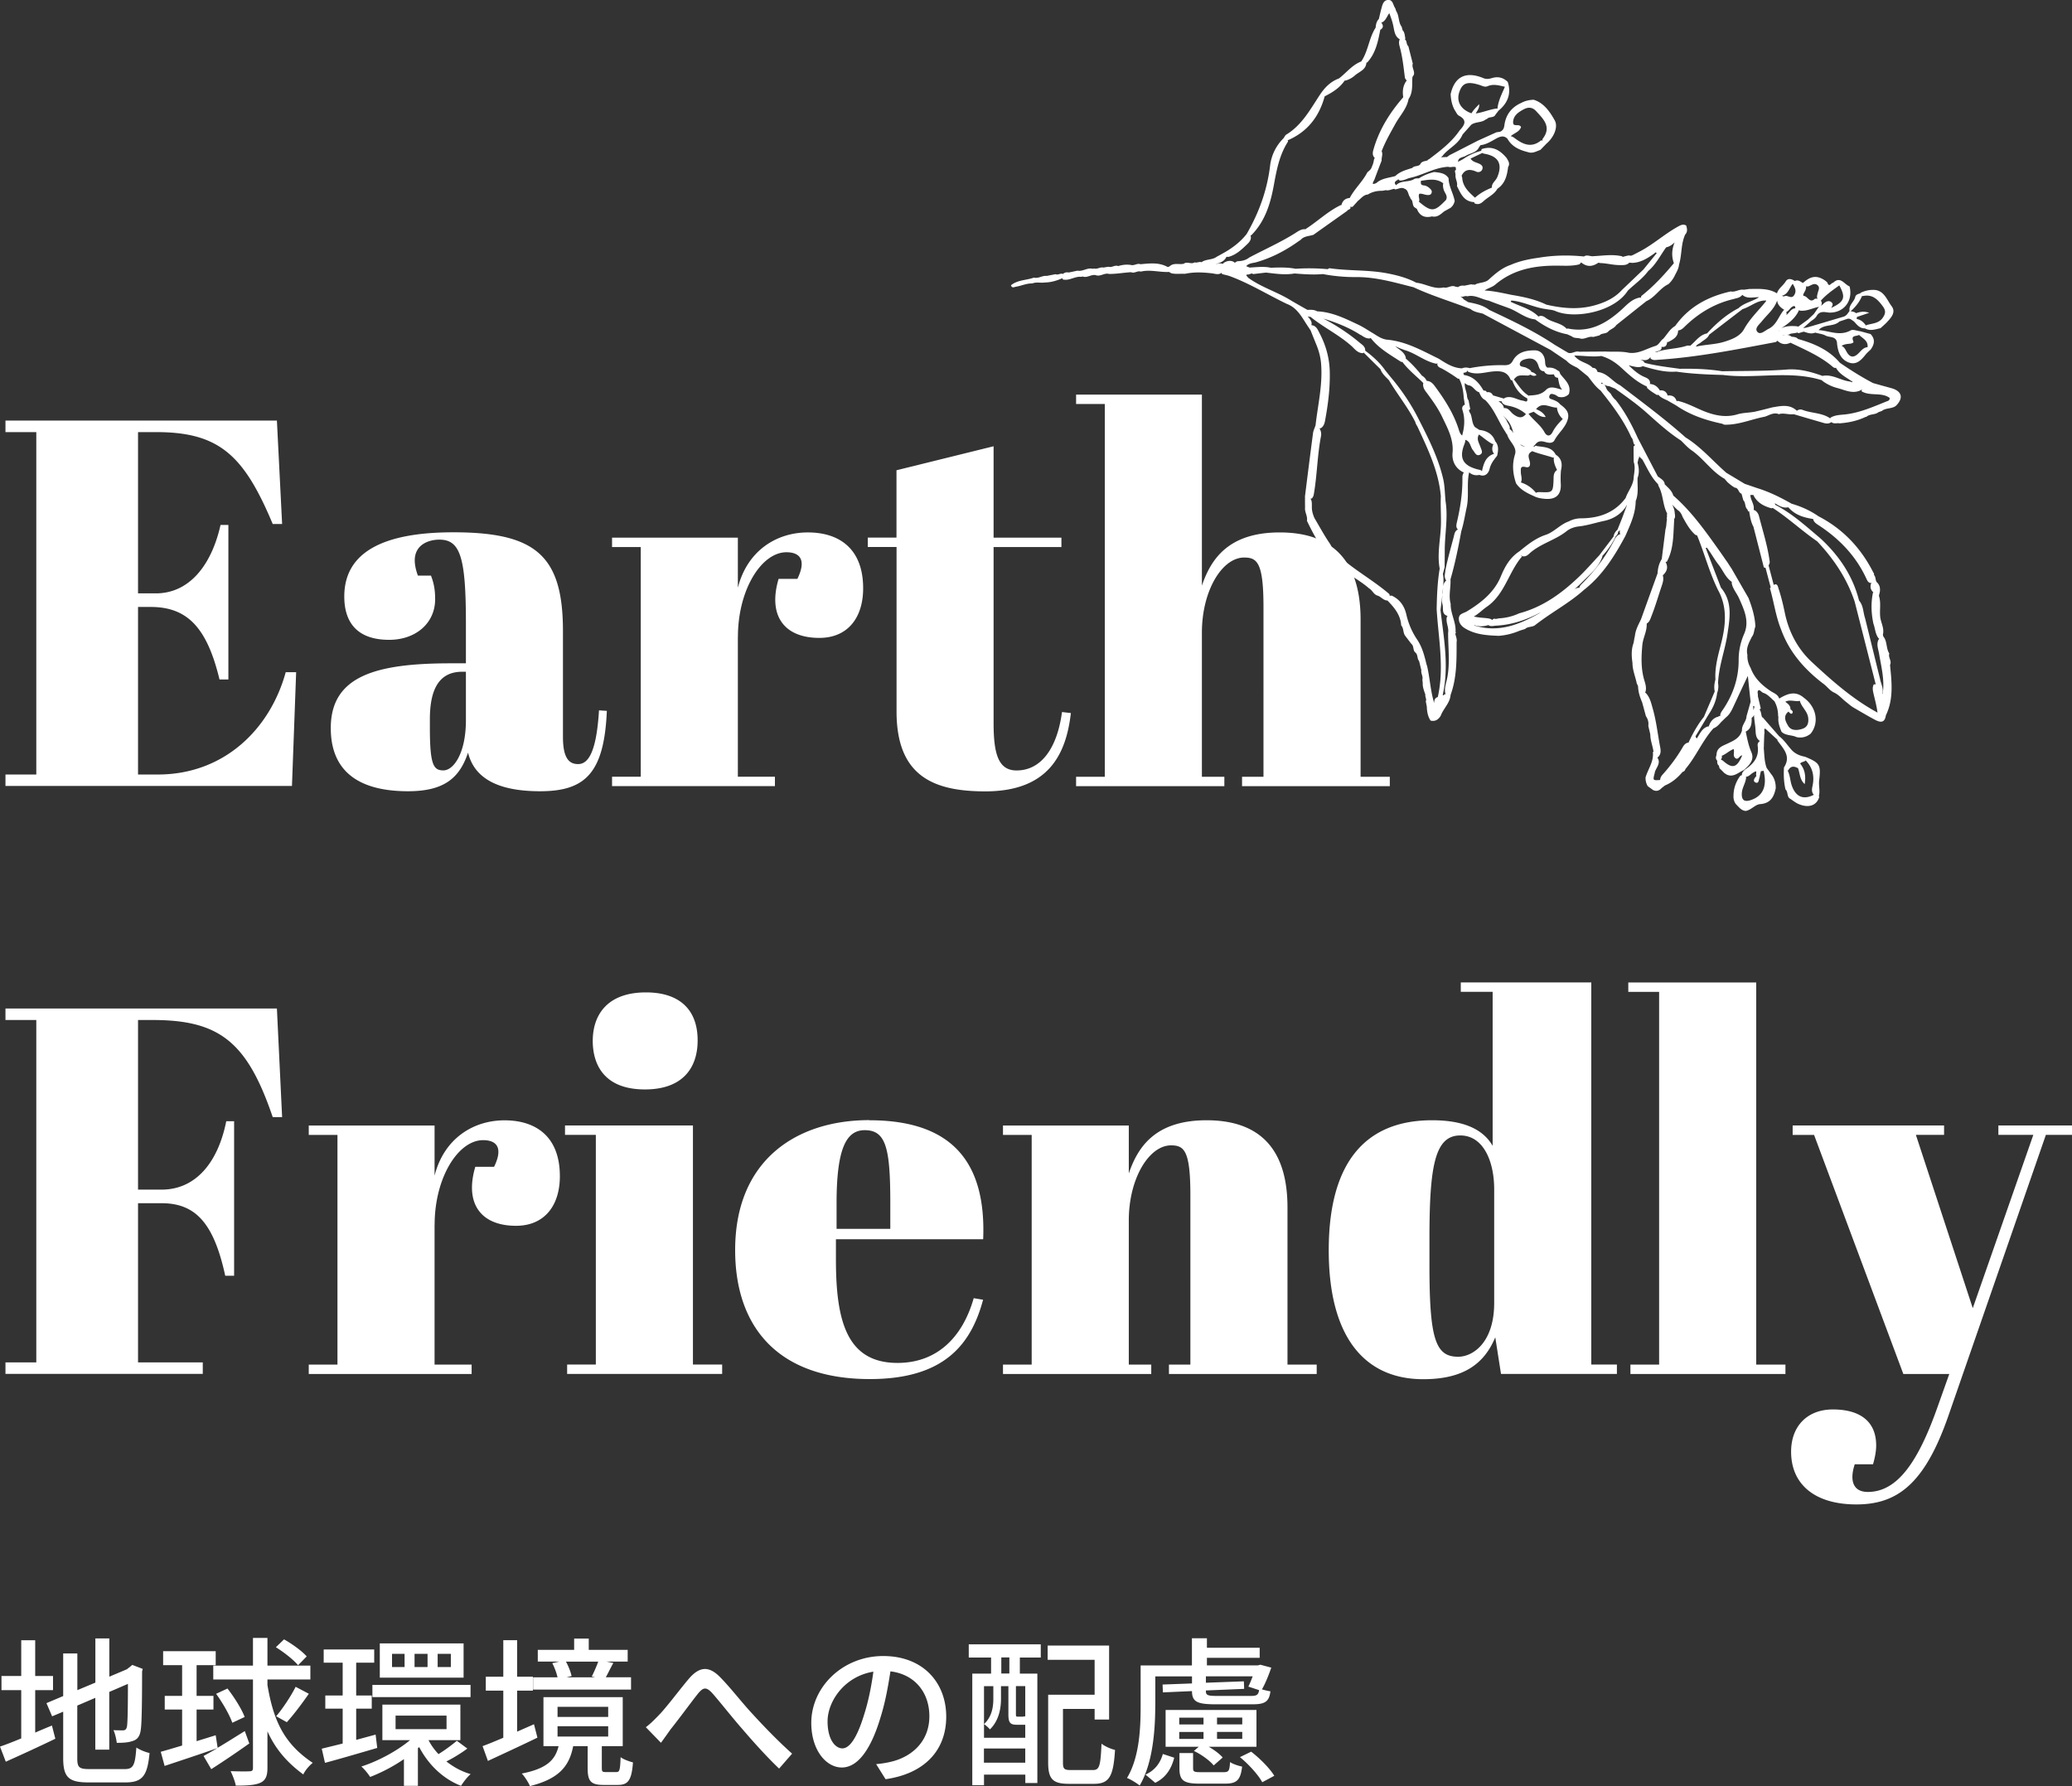 <svg id="_レイヤー_2" data-name="レイヤー 2" xmlns="http://www.w3.org/2000/svg" viewBox="0 0 321.98 277.55"><rect x="0" y="0" width="321.98" height="277.55" fill="#333333" stroke="none"/><defs><style>.cls-1{fill:#fff}</style></defs><g id="_レイヤー_1-2" data-name="レイヤー 1"><path class="cls-1" d="m43.03 65.37.81 16.06h-1.46c-4.46-10.63-8.27-14.28-18.09-14.28h-2.84v25.06h2.76c5.27 0 8.68-4.46 10.06-10.63h1.22v24.01h-1.38c-1.95-8.11-5.03-11.27-10.71-11.27h-1.95v26.04h3.08c10.3 0 17.44-7.06 19.87-15.9h1.62l-.65 17.68H.85v-1.78h4.79V67.15H.85v-1.79h42.18ZM72.4 103.09v-6.25c0-10.3-.89-12.98-4.14-12.98-1.46 0-3.81.65-3.81 3.24 0 .65.16 1.46.49 2.35h2.03c.41 1.05.65 2.11.65 3.65 0 3.81-3.08 6.33-7.14 6.33-5.03 0-6.98-2.76-6.98-6.73 0-6.81 5.92-9.98 16.95-9.98 12.74 0 17.03 3.57 17.03 15.33v16.47c0 3.33.97 4.22 2.35 4.22 1.46 0 2.84-1.54 3.25-8.35l1.22.08c-.41 9.73-3.41 12.49-10.38 12.49-6.57 0-10.22-2.03-11.19-6-1.3 3.89-3.65 6-9.33 6s-12-1.7-12-9.82 7.06-10.06 18.66-10.06h2.35Zm0 8.84v-7.54h-.57c-3.41 0-5.03 2.43-5.03 7.38v1.3c0 5.84.57 6.65 2.11 6.65s3.49-2.6 3.49-7.79ZM114.66 98.96v21.74h5.76v1.46H95.11v-1.46h4.46V85.01h-4.46v-1.46h19.55v7.79c1.46-5.76 6-8.6 10.87-8.6s8.6 2.51 8.6 8.68c0 4.62-2.43 7.71-6.81 7.71-5.43 0-8.03-3.41-6.33-9.17h2.92c1.62-3.33 0-4.14-1.7-4.14-3.89 0-7.54 5.84-7.54 13.14ZM139.31 85h-4.46v-1.46h4.46V73.08l15.09-3.73v14.2h10.54v1.46H154.4v27.34c0 4.79.73 7.38 3.57 7.38 3.89 0 6.33-3.57 7.06-9.08l1.38.16c-.73 6.33-3.41 12.17-13.3 12.17-8.03 0-13.79-2.35-13.79-12.41V85.02ZM186.77 61.32v29.69c1.38-4.06 4.06-8.27 12.09-8.27 7.54 0 12.57 3.73 12.57 13.55v24.42h4.54v1.46h-22.96v-1.46h3.33V94.35c0-6.9-.97-7.71-3-7.71-3.41 0-6.57 5.11-6.57 11.68v22.39h3.49v1.46h-23.04v-1.46h4.46V62.78h-4.46v-1.46h19.55ZM43.03 156.73l.81 16.87h-1.46c-3.97-11.68-8.27-15.09-18.66-15.09h-2.27v26.36h3.65c5.27 0 8.76-4.14 10.06-10.63h1.22v24.01H35c-1.78-8.19-4.62-11.27-9.9-11.27h-3.65v24.74h10.06v1.78H.85v-1.78h4.79v-53.21H.85v-1.79h42.18ZM67.53 190.32v21.74h5.76v1.46H47.98v-1.46h4.46v-35.69h-4.46v-1.46h19.55v7.79c1.46-5.76 6-8.6 10.87-8.6s8.6 2.51 8.6 8.68c0 4.62-2.43 7.71-6.81 7.71-5.43 0-8.03-3.41-6.33-9.17h2.92c1.62-3.33 0-4.14-1.7-4.14-3.89 0-7.54 5.84-7.54 13.14ZM107.68 174.9v37.15h4.54v1.46H88.13v-1.46h4.46v-35.69H87.8v-1.46h19.87Zm-7.3-20.68c5.03 0 8.03 2.51 8.03 7.46 0 4.3-2.35 7.62-8.19 7.62-6.57 0-8.11-4.14-8.11-7.54 0-3.97 2.19-7.54 8.27-7.54ZM135.1 174.09c12.74 0 18.17 6.41 17.68 18.49H129.9v3.16c0 9.57 1.7 16.06 9.57 16.06 6 0 10.06-3.81 11.84-10.06l1.46.24c-1.87 6.98-6.08 12.33-17.6 12.33-14.44 0-20.93-8.27-20.93-20.04 0-14.03 9.57-20.2 20.85-20.2Zm3.25 16.87v-3.97c0-8.52-.65-11.36-3.97-11.36-2.84 0-4.38 2.76-4.38 11.36v3.97h8.36ZM175.41 174.9v7.46c1.38-4.06 4.06-8.27 12.09-8.27 7.54 0 12.57 3.73 12.57 13.55v24.42h4.54v1.46h-22.96v-1.46h3.33V185.7c0-6.9-.97-7.71-3-7.71-3.41 0-6.57 5.11-6.57 11.68v22.39h3.49v1.46h-23.04v-1.46h4.46v-35.69h-4.46v-1.46h19.55ZM232.35 207.84c-1.7 4.06-4.87 6.49-11.19 6.49-9 0-14.68-6.41-14.68-20.04s5.68-20.2 16.06-20.2c5.03 0 7.95 1.46 9.41 3.97v-23.93H227v-1.46h20.28v59.38h3.98v1.46h-18.01l-.89-5.68Zm-.16-5.35v-17.68c0-4.38-1.7-8.36-5.27-8.36-3.97 0-4.79 4.79-4.79 16.06v4.22c0 11.44.97 14.11 4.46 14.11 2.35 0 5.6-2.27 5.6-8.35ZM272.91 152.68v59.38h4.54v1.46h-24.09v-1.46h4.46v-57.92h-4.79v-1.46h19.87ZM278.58 174.9h23.52v1.46h-4.38l8.84 26.93 9.41-26.93h-5.43v-1.46h11.44v1.46h-4.06l-15.17 43.72c-3.65 10.46-7.87 13.71-14.28 13.71s-10.14-3.08-10.14-8.19c0-4.06 2.6-6.57 6.49-6.57 4.14 0 6.73 1.79 6.73 5.6 0 .81-.16 1.78-.49 2.92h-2.84c-.81 2.43-.33 4.3 2.03 4.3 4.54 0 7.79-4.54 10.87-13.3l1.79-5.03h-7.14l-13.87-37.15h-3.33v-1.46ZM5.47 269.25c.85-.38 1.75-.75 2.6-1.1l.53 2.05c-2.62 1.27-5.47 2.57-7.7 3.57l-.9-2.35c.9-.3 2.05-.75 3.3-1.27v-7.5H.23v-2.2H3.3v-5.55h2.17v5.55h2.77v2.2H5.47v6.6Zm13.9 5.67c1.37 0 1.62-.62 1.82-3.35.52.35 1.42.72 2.05.85-.33 3.45-1.03 4.57-3.75 4.57h-5.72c-3.07 0-3.95-.77-3.95-3.77V266l-1.72.72-.88-2.05 2.6-1.1v-6.62h2.2v5.7l2.8-1.17v-6.87h2.17v5.95l2.72-1.15.45-.35.4-.33 1.62.62-.1.4c0 4.65-.05 8.05-.2 9.02-.12 1.05-.55 1.6-1.33 1.8-.67.25-1.67.27-2.4.27-.08-.6-.27-1.47-.52-1.97.52.03 1.2.03 1.45.03.33 0 .55-.1.65-.6.1-.5.15-2.82.15-6.62l-2.9 1.25v8.97h-2.17v-8.05l-2.8 1.2v8.2c0 1.4.28 1.67 1.88 1.67h5.47ZM38.75 270.93c-1.97 1.4-4.15 2.87-5.92 4l-1.2-2.05c.6-.32 1.35-.75 2.15-1.22-2.85 1-5.9 2-8.2 2.77l-.6-2.2c.92-.25 2.07-.6 3.32-.97v-5.6h-2.7v-2.12h2.7v-4.77h-2.95v-2.17h8.17v2.17h-2.97v4.77h2.62v2.12h-2.62v4.92l2.97-.92.3 1.95c1.3-.77 2.77-1.7 4.22-2.6l.7 1.92Zm2.8-9.15c.97 5.9 2.77 9.3 7.05 12.17-.53.42-1.17 1.15-1.47 1.8-2.65-1.95-4.37-4.05-5.57-6.7v5.7c0 1.25-.3 1.9-1.05 2.27-.8.38-1.97.47-3.87.47-.1-.62-.5-1.62-.8-2.25 1.35.05 2.57.05 2.92.02.4 0 .55-.12.55-.52v-13.75h-6.17v-2.15h6.17v-4.3h2.25v4.3h6.67v2.15h-6.67v.78Zm-6.2.62c1.05 1.35 2.2 3.17 2.67 4.42l-1.92.9c-.42-1.22-1.5-3.1-2.52-4.5l1.77-.82Zm10.97-3.62c-.7-.85-2.2-2.02-3.45-2.8l1.27-1.22c1.25.7 2.8 1.82 3.52 2.65l-1.35 1.38Zm-3.4 7.92c1-1.17 2.3-3.12 3.02-4.57l2.05 1.08c-1.08 1.57-2.4 3.3-3.42 4.42l-1.65-.92ZM58.62 271.63c-2.8.82-5.8 1.7-8.12 2.32l-.5-2.2c.92-.23 2.05-.5 3.25-.8v-5.42h-2.7v-2.05h2.7v-5.1H50.3v-2.05h7.85v2.05h-2.8v5.1h2.42v2.05h-2.42v4.85c1-.27 2.02-.55 3.02-.82l.25 2.07Zm14 .1c-1 .75-2.25 1.5-3.25 2 1.1.87 2.37 1.57 3.77 1.97-.52.42-1.15 1.27-1.5 1.82-2.82-1.1-5.07-3.3-6.5-6.02l-.2.17v5.85h-2.17v-4.15a25.812 25.812 0 0 1-5.25 2.77c-.3-.47-.92-1.25-1.37-1.62 2.6-.83 5.52-2.4 7.57-4.1h-4.3v-5.52h12.12v5.52h-4.95c.4.78.92 1.5 1.55 2.17.95-.58 2.15-1.47 2.85-2.07l1.62 1.2Zm-14.75-9.9h15.25v1.9H57.87v-1.9Zm14.17-1.12H59.02v-5.32h13.02v5.32Zm-9.17-3.7h-1.95v2.05h1.95v-2.05Zm-1.4 11.7h7.92v-2.1h-7.92v2.1Zm4.97-11.7h-2.02v2.05h2.02v-2.05Zm3.62 0h-2.05v2.05h2.05v-2.05ZM83.52 270.03c-2.62 1.27-5.5 2.6-7.7 3.62l-.83-2.3c.9-.32 2.03-.8 3.22-1.3v-7.32h-2.72v-2.17h2.72v-5.67h2.15v5.67h2.45v2.17h-2.45v6.37l2.62-1.15.53 2.07Zm12.27 5.35c.48 0 .58-.28.65-2.32.42.35 1.35.67 1.92.82-.2 2.8-.78 3.5-2.35 3.5h-2.22c-2.02 0-2.47-.62-2.47-2.62v-3.4h-2.25c-.6 3.05-2.12 5.05-6.72 6.2-.22-.55-.85-1.53-1.27-1.95 3.95-.77 5.2-2.15 5.72-4.25h-2.35v-7.62h12.32v7.62h-3.25v3.37c0 .58.08.65.62.65h1.65Zm2.27-12.82H82.84v-1.9h3.8c-.15-.67-.47-1.55-.82-2.2l1.1-.25h-3.35v-1.82h5.65v-1.75h2.27v1.75h6.05v1.82h-3.3l1.07.22c-.45.8-.82 1.6-1.17 2.22h3.92v1.9Zm-11.42 4.25h7.87v-1.57h-7.87v1.57Zm0 3.05h7.87v-1.6h-7.87v1.6Zm1.3-11.65c.4.72.75 1.62.88 2.25l-.78.2h4.47l-.55-.12c.32-.65.75-1.6 1-2.32h-5.02ZM102.27 266.65c1.28-1.28 3.27-4 4.8-5.8 1.58-1.82 3.02-2.02 4.75-.3 1.58 1.57 3.52 4.1 5.07 5.75 1.55 1.7 3.9 4.17 6.2 6.22l-2.02 2.32c-1.85-1.75-4.07-4.22-5.72-6.15-1.6-1.82-3.47-4.22-4.65-5.55-.98-1.08-1.45-.9-2.25.07-1.1 1.38-3.02 4.02-4.22 5.5-.53.75-1.1 1.55-1.52 2.12l-2.35-2.42c.67-.5 1.22-1.05 1.92-1.77ZM137.62 276.5l-1.47-2.35c.85-.08 1.6-.2 2.22-.35 3.2-.72 6.05-3.07 6.05-7.1 0-3.62-2.2-6.5-6.05-6.97-.35 2.25-.77 4.67-1.5 7.02-1.5 5.1-3.57 7.92-6.05 7.92s-4.75-2.75-4.75-6.92c0-5.6 4.9-10.4 11.17-10.4s9.8 4.2 9.8 9.42-3.35 8.85-9.42 9.72Zm-6.72-4.8c1.12 0 2.3-1.62 3.45-5.47.62-1.97 1.07-4.25 1.37-6.45-4.5.73-7.12 4.62-7.12 7.72 0 2.87 1.22 4.2 2.3 4.2ZM150.53 255.53h11.2v2.05h-3.25v2.5h2.72v17h-1.87v-1.3h-6.42v1.65h-1.82v-17.35h2.92v-2.5h-3.47v-2.05Zm2.37 14.52h6.42v-2.02h-1.3c-1.02 0-1.32-.3-1.32-1.6v-4.4h-1.15V264c0 1.47-.32 3.4-1.72 4.75-.2-.25-.65-.65-.92-.82 1.25-1.17 1.45-2.7 1.45-3.95v-1.95h-1.45v8.02Zm6.42 3.87v-2.2h-6.42v2.2h6.42Zm-2.47-16.35h-1.25v2.5h1.25v-2.5Zm2.47 4.45h-1.45v4.37c0 .32.03.38.28.38h.7c.25 0 .32-.03.35-.08.05.02.08.05.12.1v-4.77Zm10.5 13.05c1.03 0 1.2-.62 1.35-4.1.53.42 1.47.83 2.1.97-.25 4.1-.88 5.27-3.27 5.27h-3.87c-2.47 0-3.25-.67-3.25-3.3v-10.55h7.22v-5.42h-7.3v-2.22h9.55v11.5h-2.25v-1.65h-4.92v8.35c0 .98.2 1.15 1.25 1.15h3.4ZM179.52 265.1c0 3.62-.35 8.9-2.42 12.37-.42-.35-1.42-.97-1.97-1.17 1.97-3.25 2.12-7.9 2.12-11.22v-6.27h7.97v-4.22h2.33v1.47h8.2v1.57h-8.2v1.17h7.92l.38-.1 1.7.45c-.4 1.17-.92 2.47-1.45 3.38.42.12.92.25 1.32.3-.2 1.6-.83 2.02-2.77 2.02h-5.7c-2.85 0-3.72-.35-3.72-2.05l-4.52.2-.05-1.22 4.57-.17v-1.1h-5.7v4.6ZM178 275.77c1.45-.62 2.32-1.82 2.7-3.2l1.77.58c-.42 1.62-1.22 3.05-2.95 3.9l-1.52-1.28Zm17.25-4.32h-7.42c.88.5 1.7 1.12 2.17 1.67l-1.4 1.23c-.6-.75-1.9-1.7-3.07-2.25l.75-.65h-5.15v-5.72h14.12v5.72Zm-12-3.47h3.77v-1.05h-3.77v1.05Zm0 2.25h3.77v-1.08h-3.77v1.08Zm6.87 5.17c.8 0 .95-.17 1.02-1.57.45.3 1.27.58 1.88.7-.25 2.12-.85 2.65-2.65 2.65h-3.97c-2.52 0-3.12-.53-3.12-2.4v-2.35h2.12v2.32c0 .58.15.65 1.23.65h3.5Zm4.27-11.85c.88 0 1.15-.15 1.27-.9l-1.67-.55c.22-.45.45-1 .67-1.6h-7.27v1l5.9-.22.05 1.17-5.95.25v.1c0 .62.27.75 1.7.75h5.3Zm-1.35 3.37h-3.92v1.05h3.92v-1.05Zm0 2.22h-3.92v1.08h3.92v-1.08Zm1.38 3.07c1.37 1.05 2.9 2.6 3.6 3.75l-1.87 1c-.62-1.15-2.12-2.8-3.47-3.9l1.75-.85ZM272.78 97.34v.01-.02Z"/><path class="cls-1" d="M282.63 123.78c.24-.83-.04-1.67.06-2.49.28-2.43.13-2.73-2.19-3.69-.8-.15-1.53-.45-2.08-1.05-.65-.71-1.16-1.55-1.95-2.14-.83-.96-1.67-1.91-2.5-2.87-.05-.07-.1-.09-.16-.07 0-.02 0-.04-.01-.07-.14-.39-.11-.84-.4-1.17h.03c.08 0 .14-.06.18-.16l-.45-1.9c.07-.31-.18-.73.12-.9.18-.1.44.27.69.39.75.22 1.2.84 1.76 1.3.4.72.58 1.49.58 2.31l.04.11v.12c-.07.79.2 1.51.49 2.22.65.63 1.59.46 2.34.83.82.17 1.55-.02 2.19-.54 1.36-1.7.9-4.16-1.05-5.57-1.32-1.15-2.58-.64-3.84.12-.21-.67-.86-.85-1.36-1.19-1.36-.91-2.5-1.99-3.08-3.57-.36-.63-.54-1.3-.5-2.03-.26-1.06.26-1.92.69-2.81.38-.46.33-1.08.55-1.6-.07-1.55-.52-3-1.07-4.43-.74-1.28-1.48-2.57-2.22-3.85-.14-.24-.28-.49-.42-.73-.3-.43-.56-.89-.88-1.31-.32-.47-.64-.93-.97-1.4-2.18-3.06-4.34-6.14-7.2-8.63-.21-.76-.81-1.22-1.33-1.75-.03-.5-.41-.74-.76-1l-.32-.23c-1.04-1.99-2.07-3.98-3.11-5.97-.94-2.09-2.01-4.1-3.43-5.9-.34-.27-.57-.62-.78-.99-.15-.16-.31-.31-.46-.47-.34-.36-.3-1.17-1.03-1.05.03-.07.07-.14.08-.21.33.28.66.56 1.15.56.32.13.63.26.95.39 1.71 1.22 3.42 2.42 4.99 3.83 1.67 1.49 3.33 3.01 5.23 4.23.54.51 1.03 1.09 1.64 1.51 1.88 1.3 3.14 3.32 5.15 4.45.14.16.28.32.42.49.37.33.74.64 1.17.88.61.03.54.79 1.04.94.1.34.19.69.29 1.03.39.38.2 1.01.6 1.39.05.06.08.13.09.21.01.05.04.08.08.11s.08 0 .12-.04c.15.82.25 1.66.67 2.42l1.62 6.32c.09.06.17.08.26.07.26.99.52 1.98.79 2.97.01 0 .02.02.03.03-.04.05-.08.11-.13.2.62 2.13.9 4.35 1.74 6.42 1.27 3.49 3.61 6.15 6.51 8.37.58.4.98 1.02 1.62 1.36.82.35 1.36 1.06 2.05 1.57.38.31.74.63 1.17.87 1.06.61 2.11 1.24 3.2 1.82.78.42 1.55.59 1.72-.67 1.23-2.53.91-5.18.65-7.83.32-.62-.33-1.17-.11-1.78-.54-.81-.29-1.89-.94-2.66-.02-.09-.04-.18-.06-.28.23-.91-.23-1.71-.39-2.55-.18-1.16.15-2.34-.23-3.49l.15-.63c.06-.51-.01-.98-.37-1.37-.4-.3-.2-.91-.55-1.23v-.02c.04-.13 0-.25-.09-.35-1.93-3.81-4.72-6.78-8.53-8.75-1.28-.89-2.68-1.52-4.17-1.95-1.71-.97-3.47-1.85-5.36-2.43-.64-.22-1.29-.44-1.93-.66-.95-.57-1.91-1.15-2.86-1.72-2.11-1.84-3.93-4.01-6.34-5.5-3.24-2.89-6.72-5.46-10.17-8.1-1.22-.6-2-1.93-3.49-2.06-.13-.37-.32-.66-.77-.64-.73-.84-2.04-.82-2.86-1.91 1.52 0 2.86.25 4.19.06 1.24.35 2.25 1.02 3.21 1.91 1.16 1.07 2.36 2.16 3.85 2.82l.05.12.03.13c.46.44.99.76 1.53 1.09.07-.02.14-.04.21-.04.36.43.87.64 1.37.86l1.41.81c2.18 1.5 4.63 2.3 7.18 2.84.11.08.21.13.37.14 2.16.04 4.12-.85 6.19-1.24.4-.12.77-.33 1.17-.44h.02c.13-.04.27-.06.41-.07.2.01.39 0 .57.12.78-.25 1.57.11 2.35 0 1.39.41 2.78.82 4.17 1.22.56.16 1.13.41 1.68 0 .38.36.89.09 1.33.21.09-.03.17-.04.26-.04 1.25-.11 2.45-.39 3.59-.91.08-.04.16-.07.25-.07.53-.49 1.34-.28 1.89-.73l.51-.18c.64-.52 1.56-.3 2.2-.81 1.21-1.21.93-2.28-.72-2.74-.95-.26-1.89-.52-2.84-.79-1.79-.94-3.49-2.01-5.16-3.16-1.72-2.02-4.03-3-6.5-3.69-.26-.3-.63-.32-.99-.35-.23-.18-.48-.29-.77-.3.22 0 .43-.04.6-.17.37-.06.75-.09 1.11-.19.03.04.07.08.1.12l.83-.25c.58.18 1.16.42 1.78.15.54.15 1.14.2 1.62.46.61.33 1.62.05 1.78 1.1 0 .09 0 .19.02.28.15 1.22.56 2.34 1.8 2.8 1.19.44 1.94-.37 2.62-1.22.23-.29.53-.53.79-.79.59-.81.74-1.62-.02-2.41-.53-.14-1.06-.29-1.59-.43-.51-.06-1.15-.34-1.51-.13-1.7.94-3.32.05-4.97-.05.85-.99 2.33-.47 3.24-1.34.43-.14.86-.29 1.29-.43.42-.06.66.25.97.43.47.51.89 1.1 1.7 1.07.81.46 1.61.15 2.42-.03.31-.28.63-.55.92-.85.69-.73 1.53-1.61.81-2.56-.77-1.01-1.2-2.6-2.94-2.54-.68 0-1.32.18-1.93.47l.04.07c-.32.07-.64.15-.81.47-.12.82-1.08 1.31-.9 2.26.03 0 .06.02.1.02h-.05l-.05-.02c-.26.34-.46.75-.92.89l-4.96 1.47c-.18.05-.36.1-.55.16-.09.02-.19.04-.28.07 0 .04-.03.07-.06.1.02-.03.04-.07.06-.1-.17.03-.34.06-.5.08.4-.36.8-.72 1.21-1.08.35-.24.72-.46.92-.87.49-.75 1.21-.54 1.9-.46 2.28.07 3.75-1.81 3.18-4.07-.83-.31-1.42-1.67-2.56-.56-.29-.03-.62.81-.89-.04-.28-.29-.61-.5-.97-.66-1.14-.52-2.01 0-2.83.73-.39-.22-.75-.55-1.25-.31-.5-.31-1.06-.52-1.44.09-.4.65-1.12 1.06-1.34 1.83-1.34-.82-2.84-.69-4.31-.68l-.85.12c-.7-.13-1.32.42-2.02.26-3.51.78-6.51 2.37-8.64 5.37-.83.47-1.25 1.32-1.86 1.99-.46.3-.63.92-1.2 1.11-1.37.4-2.62 1.28-4.16 1.06-1.19-.26-2.41-.12-3.61-.19l-4.1.03c-.59-.17-1.12.38-1.71.16-.7-.41-1.4-.83-2.09-1.24-3.21-2.15-6.69-3.78-10.17-5.42-.96-.74-2.11-.97-3.25-1.2-.24-.14-.47-.29-.71-.43-.13-.16-.25-.34-.47-.4.02-.02.03-.05.05-.07 0 .01.01.02.02.03.32.1.62-.18.95-.04 1.21-.29 2.21.47 3.33.67 1.04.42 2.1.78 3.15 1.17 1.39.52 2.54 1.59 4.07 1.75 1.51 1.1 3.13 1.97 4.99 2.31.23.11.46.21.7.32.37.32.84.22 1.27.32h-.02c.72.24 1.35-.4 2.07-.22.33-.08.66-.16.99-.25.37-.4 1.02-.19 1.38-.62.36-.37.93-.49 1.22-.97 1.56-1.24 3.12-2.49 4.69-3.73 1.36-.6 2.08-2.01 3.42-2.64.38-.34.67-.74.91-1.17.28-.61.68-1.17.74-1.87.44-1.44.29-3 .85-4.42.03-.07.06-.14.08-.22.43-.43.34-.93.18-1.44-.53-.29-.95 0-1.39.24-2.11 1.19-3.91 2.86-6.09 3.94-.26.14-.53.27-.79.41-.1.04-.19.08-.29.11-.13-.02-.27-.03-.39-.04-.31.06-.62.14-.93.23-.02-.06-.05-.1-.13-.11-1.46-.33-2.92-.08-4.38-.01-.49.09-1.01-.3-1.49.05-2.35-.24-4.68-.2-7.01.19-1.52.21-3.01.51-4.42 1.13-1.37.47-2.42 1.41-3.47 2.36-.57.41-1.29.36-1.9.62-.05.03-.09.07-.13.1-.18-.08-.4.01-.58-.08-.36.07-.72.15-1.08.22-.36-.05-.69 0-.98.22-.16-.03-.33-.05-.48-.09h.03c-.62-.27-1.18.33-1.79.14-1.52.34-2.81-.59-4.24-.73-1.42-.75-2.95-1.16-4.52-1.46-2.97-.57-6.02-.36-9-.8l-.27.15c-1.66-.15-3.31-.17-4.97-.06-1.28-.25-2.57-.21-3.86-.16-1.09-.24-2.19-.08-3.29-.03-.18-.07-.35-.14-.53-.21.4-.48 1.01-.47 1.54-.61 2.44-.69 4.63-1.85 6.67-3.32.11-.05.21-.13.31-.22.52-.55 1.28-.51 1.93-.73 1.74-1.24 3.48-2.47 5.23-3.71.1-.25.7-.23.48-.65h.08c.19.07.33.01.44-.15.23-.26.47-.52.7-.78.48-.37.84-.92 1.52-.97.69-.43 1.45-.59 2.26-.58.18-.03.35-.06.53-.1.47.12.88-.14 1.32-.21h.02c.02.06.07.09.16.09.47-.06.91-.38 1.4-.11.63.22.54.91.87 1.33.03.09.07.18.1.26.44.34.18 1 .63 1.33.11.07.22.15.33.22.43 1.09 1.23 1.45 2.35 1.17.81.19 1.33-.32 1.88-.77.33-.19.67-.37 1-.56.35-.27.55-.63.65-1.06-.22-1.21-.93-2.28-.95-3.54-.52-.83-1.39-.86-2.22-.97-.87.19-1.67.53-2.42 1-.2-.03-.42 0-.63.05-.87.61-2.09.18-2.89 1-.34-.34-.22-.6.26-.82.03-.01.04-.08.05-.12 0 0 0-.02.01-.03.11.17.24.31.52.23.48-.03.89-.3 1.35-.4 2.01-.44 3.81-1.61 5.91-1.72.38.15.79-.09 1.17.06.01.14.02.28.04.42-.06.03-.12.08-.17.15.03.2.07.39.1.59-.09.61.36 1.16.22 1.77.58 1.16 1.06 2.42 2.66 2.5.03.06.05.12.06.18.54.27.97.07 1.37-.29.71-.68 1.69-1.05 2.19-1.96 1.21-.81 1.51-2.07 1.67-3.39.34-.53.02-.96-.23-1.39-1.02-1.22-2.21-1.95-3.87-1.39-.05.08-.07.17-.07.26-1.02.28-1.97.7-2.84 1.31-.26.14-.51.27-.77.41 0-.72.77-.67 1.19-.93.7-.43 1.65-.46 2.07-1.33.08-.11.15-.22.23-.33.91-.1 1.66-.6 2.43-1.02.61-.33 1.19-.55 1.76.03.7 1.24 1.88 1.75 3.18 2.07.72.26 1.31-.13 1.94-.35.31-.32.63-.64.94-.97 1.15-.97 1.86-2.6 1.28-3.62-.69-1.23-1.64-2.71-3.28-3.2-.67.03-1.31.16-1.91.49-1.53.68-2.42 1.85-2.63 3.5-.06.47-.23.79-.66.98l-.58.09c-.97.44-1.95.88-2.92 1.32-1.46.75-2.92 1.5-4.39 2.25-.12.11-.26.2-.4.29-.17-.04-.34.02-.51 0-.12 0-.23.03-.34.05.06-.17.24-.24.31-.4.95-1.1 2.4-1.72 2.99-3.16.45-.51.9-1.01 1.35-1.52.66-.49 1.57-.3 2.22-.8.07-.05.14-.08.22-.09.34-.44 1.07-.11 1.34-.7.15-.2.31-.4.46-.6 1.51-1.22 2-2.77 1.43-4.47-.69-.68-1.5-.88-2.43-.6-.45.13-.86.22-1.36.01-3.01-1.24-4.55.09-5.08 2.49.04.87.21 1.71.63 2.48.22.3.37.72.66.87 1.35.71.86 1.47.13 2.26-1.27 1.87-3.04 3.19-4.81 4.53h-.01c-.06-.02-.15.09-.21.17-.4.13-.88.1-1.1.57-.31.43-.93.19-1.25.59-.94.3-1.9.54-2.64 1.26-.99.29-2.08.33-2.91 1.06-.19.12-.58.23-.58.12-.01-.27.24-.52.31-.81.35-.93.7-1.85 1.06-2.78-.05-.48.24-.97 0-1.45.57-1.5 1.37-2.87 2.14-4.27.7-1.26 1.77-2.34 2.04-3.83.72-1.05.52-2.26.6-3.42.07-.12.15-.23.22-.35.19-.6-.37-1.14-.16-1.74-.23-.9-.46-1.8-.69-2.71-.36-.27-.17-.82-.55-1.08a.73.73 0 0 0 .09-.13c-.11-.43-.08-.92-.43-1.27-.05-.18-.1-.35-.14-.53-.55-.72-.36-1.7-.86-2.45-.06-.18-.1-.38-.2-.53-.29-.44-.31-1.21-1.01-1.2-.76.01-.92.71-1.08 1.31-.15.55-.27 1.1-.4 1.65-.37.37-.46.84-.5 1.34-1.05 1.63-1.15 3.66-2.24 5.26-1.41.54-2.31 1.76-3.46 2.64-1.28.47-2.19 1.38-2.93 2.49-1.51 2.28-2.8 4.74-5.25 6.23-.19.11-.29.37-.43.57a7.16 7.16 0 0 0-2.09 4.26c-.46 3.83-1.74 7.33-3.65 10.63-1.06 1.34-2.41 2.32-3.9 3.12-.25.14-.5.28-.75.41-.69.53-1.66.33-2.36.85-.05-.02-.1-.02-.15-.04-.31-.01-.61.16-.93.06-.52.36-1.16-.2-1.68.22-.73.17-1.57-.22-2.22.42l-.27.09c-1.35-.76-2.79-.57-4.23-.44-.52-.2-.99.28-1.51.11a4.31 4.31 0 0 0-1.95.18c-.52-.22-1 .28-1.51.1-.27.04-.54.09-.8.13-.51-.12-.96.31-1.47.14a.27.27 0 0 1-.23.04c-.81-.19-1.52.47-2.33.3-.46.1-.91.2-1.37.29-.31-.08-.59 0-.84.18v.06c-.4-.21-.79.21-1.19.02l-1.38.27c-.68-.09-1.28.45-1.98.26-1.18.43-2.53.34-3.57 1.19.15.51.51.27.81.22.84-.14 1.62-.53 2.5-.5.63-.26 1.29-.05 1.93-.15.95-.01 1.85-.27 2.71-.65.03 0 .06-.02.09-.03-.01.05-.02.11-.03.19 1.04.31 1.94-.54 2.96-.38.06-.05.13-.07.21-.05.71.24 1.33-.41 2.04-.21h-.02c.71.25 1.33-.41 2.03-.2h-.02c1.17.02 2.32-.21 3.48-.27h-.02c.52.24.99-.28 1.51-.09 1.46-.36 2.92.13 4.38.05.12.07.23.13.35.2.71.18 1.44.05 2.15.09 1.33-.29 2.67-.24 4.02-.09.55.03 1.11.33 1.65-.06.01.09.05.16.14.21.4.11.82.18 1.21.33 3.05 1.14 5.83 2.86 8.75 4.27 1.83.67 2.51 2.4 3.53 3.82.03.08.08.16.17.24.28.7.56 1.39.84 2.09.47 1.09.78 2.23.84 3.42.21 3.15-.53 6.22-.88 9.32-.13.4-.33.79-.39 1.2-.43 3.27-.84 6.54-1.25 9.81 0 .59 0 1.19.01 1.78-.08.7.43 1.33.29 2.04 1.01 2.08 2.05 4.15 3.79 5.75.2.43.51.77.86 1.1 1.52 1.43 3.45 2.28 5.01 3.66.51.28.69.92 1.28 1.11.57.15.92.77 1.57.77 1.07 1.09 2.04 2.24 2.14 3.87.43.47.25 1.17.65 1.65.31.41.62.82.94 1.23.43.34.19 1 .62 1.34.42.34.23.94.57 1.31.12.47.23.95.35 1.42-.09.51.3.97.16 1.48l.06.52c-.04.59.18 1.12.35 1.66.02.03.04.07.06.11-.09.36.24.72.06 1.08l.16.81c.03.77.14 1.52.59 2.18.71.18 1.19-.15 1.56-.72.41-1.14 1.45-1.99 1.55-3.28.97-2.66.93-5.43.93-8.19.1-.47-.12-.89-.21-1.34.05-.02.09-.06.1-.14a.418.418 0 0 1-.05-.24c.05-1.47-.81-2.77-.76-4.24-.36-1.26.04-2.53-.03-3.8.71-2.46 1.22-4.97 1.68-7.48.38-1.22.57-2.48.84-3.72.39-1.8-.03-3.64.38-5.43.46.41 1 .53 1.59.4.93.36 1.44-.29 1.59-.95.2-.83.68-1.41 1.17-2.03.18-.79.29-1.57-.3-2.25-.41-1.16-1.32-1.63-2.46-1.76-.23-.15-.46-.29-.69-.44-.5-.62-.4-1.44-.71-2.12-.09-.11-.14-.23-.19-.36-.01-.06-.02-.12-.03-.17.07-.05.14-.1.2-.15-.09-.45-.17-.9-.26-1.35-.05-.08-.11-.17-.16-.25 0-.09-.02-.18-.07-.26 0-.74-.45-1.43-.35-2.18.16.14.34.27.55.34.74.07.99.91 1.67 1.08.21.49.42.98.95 1.22 1.43 1.42 2.05 3.36 3.16 4.99.04.12.12.24.24.35.29 1.09 1.59 1.92 1.23 3.09-.49 1.58-.34 3.02.16 4.51.68 1 1.7 1.51 2.76 1.98.55.29 1.15.38 1.75.43 1.68.14 2.54-.64 2.44-2.34-.04-.7-.03-1.4.03-2.09.24-.99.12-1.85-.82-2.44-.63-1.25-1.89-1.14-2.99-1.35 0-.03-.05-.04-.14-.03-.06 0-.09.05-.11.12-.09-.01-.18-.02-.27-.02.14-.09.27-.2.41-.38.43-.54.98-.45 1.54-.29.53.15 1.11.22 1.39-.32.6-1.12 1.69-1.93 2.04-3.2.34-1.15-.4-1.76-1.18-2.35-.3-.39-.74-.57-1.18-.74-.26-.1-.6-.13-.5-.53.12-.48.5-.35.8-.25.21.07.4.23.6.35.62.15 1.18.05 1.64-.43.44-1.43-.65-2.19-1.35-3.13-.07-.22-.11-.45-.38-.51-.47-.39-1.02-.51-1.62-.46-.4-.3-.31-.72-.37-1.14-.12-.87-.66-1.54-1.58-1.55-1.36 0-2.67.26-3.41 1.61-.31.57-.67.71-1.35.7-1.79-.04-3.59.12-5.36.46-.4-.12-.8-.14-1.19.03-1.39-.05-2.49-.78-3.6-1.49-2.6-1.26-5.12-2.72-8.1-2.97-.79-.11-1.42-.55-2.07-.96-.77-.45-1.52-.97-2.32-1.35-2.05-.97-4.09-1.99-6.42-2.09-.48-.29-1-.24-1.52-.23-.81-.46-1.62-.92-2.42-1.38-2.17-1.39-4.71-2.09-6.8-3.63a2.6 2.6 0 0 0-.26-.32c.02-.29.28-.07.38-.19l.54-.15c.01.07.06.1.16.11.66-.08 1.31-.15 1.97-.23 1.47.17 2.95.4 4.43.14 1.47.11 2.94.23 4.41.09 1.72.33 3.47.48 5.21.47 3.07-.02 5.96.85 8.88 1.58 2.87 1.34 5.92 2.24 8.86 3.39.55.45 1.24.54 1.9.71 3.51 1.88 7.01 3.75 10.52 5.63.83.57 1.67 1.13 2.5 1.7.46.52 1.08.79 1.68 1.09.55.44 1.09.89 1.64 1.33.61.77 1.15 1.59 1.95 2.19 1.82 2.28 3.59 4.59 4.79 7.29.31.3.24.76.45 1.1h.12s0 .01-.01.01c-.06.09-.05.17-.03.26-.02-.01-.03-.03-.06-.04-.06-.01-.1.04-.12.14 0 .78.01 1.56.02 2.34.27.78.1 1.57 0 2.35-.02 1.24-.88 2.16-1.26 3.27-1.73 2.31-4.14 3.13-6.91 3.15-.68 0-1.32.16-1.92.48-1.33.46-2.28 1.65-3.57 2.08-1.62.54-2.85 1.55-4.12 2.58-1.43.94-2.22 2.32-2.86 3.87-1.02 2.49-3.06 4.1-5.28 5.45-.51.31-1.23.34-1.25 1.09-.02.7.37 1.2 1.01 1.58 1.61.96 3.39 1.06 5.18 1.13 1.15-.08 2.25-.37 3.31-.82l.79-.24c.45-.45 1.18-.23 1.64-.67.22-.17.45-.34.67-.5 2.26-1.67 4.74-3.02 6.84-4.91 2.87-2.24 4.75-5.24 6.44-8.39.76-1.73 1.58-3.45 1.6-5.41.48-1.17.25-2.39.29-3.59.29-.79.23-1.58 0-2.36.05-.21.09-.42.14-.63.12-.14.12-.27.08-.41.16.19.35.37.54.55.74 1.31 1.33 2.72 2.42 3.81.02.09.05.18.07.27.76 1.33.63 2.95 1.35 4.29-.08.24.03.51-.08.74l.04.12v.13c-.1.48-.05.98-.22 1.45-.19 1.55-.39 3.1-.58 4.64-.43.68-.61 1.43-.65 2.22-.86 2.38-1.72 4.75-2.57 7.13-.4.84-.86 1.65-.95 2.6-.11.39-.13.79-.24 1.18-.35 1-.28 2.01-.14 3.03 0 1.11.46 2.12.67 3.19.09.14.15.29.2.44.02.87.29 1.67.63 2.47.2.72.39 1.44.59 2.16.31.45.45.94.37 1.49.1.45.21.9.31 1.35 0 .92.37 1.77.5 2.67-.04.01-.08.04-.1.09.16 1.46-.76 2.61-1.14 3.92-.01.48.09.93.34 1.35.27.2.54.39.81.59.54.28.98.11 1.36-.3.17-.13.33-.26.5-.39 1.1-.46 1.98-1.2 2.73-2.1.22-.07.4-.2.45-.45 1.67-1.96 2.64-4.41 4.37-6.34.51-.18.85-.58 1.19-.97.24-.23.48-.46.72-.7.53-.41.84-.96 1.13-1.58.76-1.62 1.5-3.25 2.3-4.89.14 1.34.28 2.68.43 4.01-.21.75-.42 1.5-.64 2.25-.01.8-.77 1.37-.7 2.2-.32 1.23-1.36 1.63-2.37 2.11-.69.32-1.51.6-1.58 1.57-.02.09-.03.18-.04.27-.13.31-.06.56.16.79-.06.21 0 .41.09.6l.15.15.1.4c.25.24.5.49.74.74.12.08.25.16.37.24 1.07.49 1.8-.33 2.64-.69.86-.74 1.72-1.59 1.2-2.78-.46-1.05-.65-2.12-.88-3.21.88-.43.94-1.26.92-2.13.19-.14.31-.29.37-.46.01.72.17 1.44.22 2.16.05.69 0 1.44.7 1.9-.3.16-.4.48-.35.78.25 1.74-.68 2.8-2 3.67-.22.25-.49.47-.45.85a.6.6 0 0 0-.28.13c-.65.89-1.01 1.89-1.03 3-.03.49.06.95.36 1.36.15.15.29.31.44.46.31.32.64.58 1.1.61.86-.14 1.45-1 2.25-1.06 1.6-.12 2.13-1.11 2.41-2.44.02-.69-.12-1.34-.49-1.93l-.91-1.24c-.38-1-.36-2.06-.46-3.1.02-.16.03-.31.02-.46l.06-1.67c.07-.27-.01-.54.02-.82 0-.02-.01-.03-.02-.05.15-.02.28.04.39.19.51.46 1.01.93 1.52 1.39s.03.09.06.13c.88 1.3 2.29 2.47 1.09 4.3-.06 1.15-.03 2.29.24 3.42.41.37.2 1.01.61 1.37.48.3.92.68 1.43.9 1.6.68 2.85.21 3.22-1.16Zm-2.94-14.87c.24.97 1.18 1.59 1.3 2.65.09.83-.12 1.44-.91 1.7-.8.27-1.75.31-2.2-.45-.35-.59-.87-1.47 0-2.19.02 0 .04-.02.06-.03.17.22.42.45.56.26.21-.26-.03-.46-.27-.62v-.03c0-.55-.38-.83-.76-1.11-.01-.01-.03-.02-.04-.03.7-.41 1.52.02 2.25-.15Zm-7.86-29.56h.01c-.01.01-.03.02-.04.03.01-.01.02-.02.03-.04Zm19.97 31.41c-3.83-2.06-7.07-4.93-10.23-7.86-2.19-2.03-3.59-4.65-4.21-7.64-.26-1.26-.56-2.51-.96-3.73-.12-.34-.19-.97-.77-.63-.02-.06-.03-.12-.05-.19l-.75-2.85c.1-.15.17-.33.18-.53-.31-2.43-1.06-4.75-1.67-7.11-.09-.37-.29-.69-.63-.91-.07-.03-.13-.05-.2-.07.17-.83-.5-1.53-.51-2.33.15.02.3.02.45-.01.57 1.2 1.61 1.76 2.84 2.09.07-.02.13-.04.18-.06 2.43 1.57 4.54 3.57 6.92 5.2 2.57 2.73 4.63 5.78 5.82 9.37l3.24 12.73.03.13a.983.983 0 0 0-.3-.01c-.29.54-.12 1.09 0 1.63.22.92.46 1.84.58 2.78Zm-13.95-31.9s.03-.02.05-.03c1.01 1.19 2.39 1.6 3.85 1.82.11.53.54.76.93 1.02 3.19 2.1 5.75 4.77 7.36 8.28.14.3.28.62.68.65.04-.02.06-.05.09-.08v.03c-.26.6-.15 1.09.3 1.5-.02.03-.05.06-.07.09-.32 1.6-.26 3.19.08 4.78.28.75.28 1.6.8 2.27.03.02.07.04.1.07-.04.05-.08.11-.12.17-.35.76 0 1.48.11 2.21.34 2.04.88 4.06.55 6.17l-.04.04c0-.02 0-.03-.01-.05.22-.82-.22-1.54-.36-2.3-.78-3.15-1.55-6.3-2.33-9.45-.31-.91-.24-1.94-.93-2.72-.98-3.87-3.12-7.01-6.02-9.68-2.23-1.88-4.39-3.86-7.01-5.21v-.02c-.01-.08-.04-.15-.07-.22.63.37 1.24.8 2.05.64Zm12.36-24.91c-.65.05-1 .56-1.42.97-.7.69-1.31.67-1.82-.23-.21-.37-.38-.78-.8-.94.4-.26.86-.3 1.32-.34.23-.02.61-.15.52-.35-.47-1.04.52-.75.87-1.02.58.55 1.45.91 1.33 1.92Zm-2.64-5.57c.77-.68 1.39-1.45 1.79-2.4l.1.03c1.5-.34 2.34.52 3.14 1.62.5.69.38 1.17-.04 1.77-.63.88-1.63.85-2.52 1.12-.03.02-.04.05-.07.08-.37-.52-.81-.93-1.46-1.03.02-.08.04-.16.04-.24v-.07c.56-.19 1.15-.39 1.91-.65-.91-.32-1.49-.11-2.06.06-.02-.02-.03-.04-.05-.06-.23-.17-.51-.2-.78-.24Zm1.63 12.23c.05-.02.11-.04.17-.06-.04.08-.07.15-.1.25 1.35.82 3.1.09 4.38 1.04 0 .27-.11.39-.23.44-2.15.85-4.26 1.83-6.6 2.11-.79.09-1.62.08-2.34.5-.03.04-.05.08-.07.13-1.28-.9-2.89-.78-4.29-1.32a.861.861 0 0 0-.89.14c-1.14-1.09-2.5-.75-3.84-.53-.91.24-1.83.47-2.75.68-.88.16-1.79.14-2.66.4-1.55.46-3.04.27-4.57-.26-1.6-.55-3.06-1.47-4.72-1.84-.06.02-.1.06-.14.09v-.02c-.22-.72-.71-.98-1.4-.89-.19-.62-.61-.86-1.22-.8-.36-.6-.86-.97-1.57-1 .02-.03.04-.06.05-.1.03-.59-.42-.8-.85-.98-.88-.37-1.59-.97-2.26-1.62a.668.668 0 0 1-.18-.2c.09.02.18.05.26.07.57.13 1.13.31 1.73.14.06-.03.11-.05.16-.08 1.7.49 3.41.99 5.22.85 2.41.36 4.83.45 7.26.52 5.11.65 10.34-.77 15.39.83.01.02.02.05.03.07.72.54 1.54.93 2.38 1.14 1.17.3 2.36.97 3.64.31Zm-10.98-7.36c2.28 1.1 4.63 2.08 6.59 3.76.14.12.31.21.49.14.54.99 1.54 1.46 2.42 2.07.17.11.09-.11.12.08.03.2-.11.04-.16.04-.09 0-.18-.05-.27-.06-1.4-.18-2.64-1.14-4.14-.88-.01 0-.01.02-.02.03-1.79-.65-3.64-1.15-5.52-1.01-3.36.26-6.72.21-10.08.27-.03 0-.07-.01-.1-.01-2.16-.34-4.33-.41-6.51-.37-1.83-.25-3.66-.46-5.45-.92-.17-.3-.43-.42-.71-.51.55.07 1.12.26 1.55-.35.02-.01.05-.02.07-.03-.02.05-.04.1-.04.16.33.38.77.28 1.19.25 6.17-.4 12.21-1.61 18.27-2.75.12-.05.21-.12.27-.22.61.58 1.28.68 2.03.32Zm-7.44-5.21c1.25-.37 2.29-1.41 3.67-1.34 0 .03 0 .06-.01.1-1.14 1.43-2.49 2.68-3.4 4.31-.62 1.13-1.81 1.59-3 1.97-1.45.47-2.98.44-4.45.78h-.04c.09-.32.5-.43.74-.63.46-.39 1.05-.62 1.31-1.22 1.73-1.32 3.45-2.65 5.18-3.97Zm8.03-2.18c-.44.7-1.02-.07-1.51.17-.12.06-.26 0-.4-.07.97-.23 1.15-1.21 1.68-1.86.31.55.66 1.08.23 1.76Zm-1.23 3.09c.07-.13.06-.29 0-.47.4-.15.56-.59.92-.81.46-.28.45.02.49.24-.71.04-.96.76-1.4 1.04Zm-2.74 2.14c-.58.29-1.28 1.01-1.75.48-.49-.55.31-1.16.71-1.66.83-1.04 1.92-1.89 2.36-3.21.07.7.57 1.12 1.15 1.48v.02c-.03-.01-.06-.03-.1-.03-.82.95-1.12 2.31-2.38 2.93Zm1.57.2Zm-.02.04s0 .04.02.06c.13.11-.08.04-.02-.06Zm.55.75c.14-.02.28-.03.42-.03-.14.04-.28.04-.42.03Zm7.69-4.25s-.05.03-.07.04c.17-.33.4-.65 0-.94-.42-.3-.92-.03-1.25.32-.23.24-.56.32-.77.57l-.67.97c-.31.29-.62.58-.92.87-.5.37-1.01.73-1.51 1.1-.1-.03-.2-.06-.3-.07-.82-.05-1.62-.05-2.35.34 1.06-.73 2.11-1.47 2.7-2.69 0-.05 0-.08-.02-.12 1.12.27 2.1-.33 3.14-.53.41-.14.59-.4.43-.84-.03-.04-.07-.07-.1-.11.83-.95 1.86-1.66 2.88-2.39 1.02 1.87.8 2.51-1.19 3.47Zm-3.49-3.38c.43-.2.87-.51 1.31-.12.41.36.11.79.02 1.19-.07.31-.19.62-.04.92-.17-.03-.35-.06-.45.03-.76.67-1.05-.39-1.63-.48-.39-.06.16-.66.25-1.03.03-.14.07-.27.06-.41 0-.03-.02-.05-.03-.07.18.06.35.04.51-.03Zm-11.68 1.99c.47-.11.97-.2 1.29-.62.78.69 1.71.32 2.59.37-1.02.66-2.29.86-3.2 1.71-1.88.98-3.45 2.36-4.87 3.91-1.17.23-1.78 1.24-2.62 1.92-.18-.03-.36-.05-.55 0-1.44.48-2.98.43-4.42.89-.04.03-.09.06-.13.09-.13-.04-.27-.05-.4-.07.17-.05.35 0 .52-.08.31-.12.62-.25.51-.67.63.12.84-.23.89-.74h.16c.77-.4 1.54-.79 1.54-1.8.56-.04.88-.47 1.25-.81 2.13-2.01 4.58-3.44 7.46-4.09Zm-45.19-17.95c0 .08-.02.15-.04.22 0 .35.06.69.21 1.01.21.43.54.83.26 1.35-1.8 1.87-2.25 1.91-4.21.27.21-.38-.18-.83.07-1.23.43-.07.81.17 1.23.19.3.02.58-.01.68-.35.08-.26-.06-.46-.23-.62-.27-.27-.62-.49-.98-.52-.57-.05-.46-.4-.46-.71 1.21-.18 2.43-.43 3.48.39Zm8.36-.89c-.23.53-.87.89-.79 1.55-.96.39-1.86.87-2.63 1.57-.95-.85-1.91-1.71-1.99-3.12l-.09-.3c.43-.91 1.17-1.13 2.3-.62.33.15.8.02.93-.42.14-.47-.22-.7-.57-.85-.46-.2-.99-.29-1.27-.77.61-.29 1.21-.58 1.82-.87.08.05.18.09.28.11 2.27.38 2.92 1.63 2.02 3.72Zm2.5-8.63c.04-1.03.83-1.54 1.64-1.98.7-.38 1.36-.35 1.93.27 1.16 1.26 2.46 2.48 1 4.34-.02.03 0 .09-.01.14 0 .04.02.08.04.12-.11-.05-.23-.07-.31 0-1.48 1.17-2.78.56-4.05-.4-.19-.14-.38-.27-.62-.29.54-.5 1.39-.68 1.61-1.43-.28-.62-1.26.1-1.23-.76Zm-6.54-1.39c-1.62-.6-2.31-1.85-1.81-3.3.48-1.4 1.26-1.67 3.13-1.08.41.13.82.38 1.24.2.91-.4 1.77-.13 2.65.07h.06c-.47 1.12-1.05 2.19-1.16 3.44-.03-.02-.06-.03-.09-.05-1.1.13-2.12.59-3.21.76h-.07c.21-.42.6-.8.52-1.43-.47.5-.9.9-1.17 1.4-.03 0-.05 0-.08-.01Zm-30.7 11.51c.46-2.5.87-4.94 2.27-7.1a.484.484 0 0 0-.07-.18c3.07-1.31 4.9-3.67 5.76-6.84 1.2-.6 2.33-1.31 3.1-2.44.09-.01.19-.03.28-.05.49-.16.94-.42 1.32-.76.67-.59 1.73-.87 1.78-1.99.04 0 .09-.01.13-.02 1.32-1.44 1.68-3.26 2.03-5.08.49-.28.51-.66.16-1.11.66-.22.83-.92 1.24-1.47.27.7.47 1.28.6 1.87.19.81.19 1.7 1.03 2.19-.17.33-.13.69-.04 1.04.46 1.62.63 3.3.84 4.96.11.23.21.34.29.38-.61.79-.7 1.68-.55 2.62-2.1 2.41-3.77 5.07-4.64 8.17-.12.41-.19.91.22 1.27-.06.08-.11.17-.13.27-.05.29-.11.57-.22.84-.04.11-.09.21-.13.32-.12.36-.41.57-.68.8-.74 1.45-1.99 2.55-2.74 3.99-.69.05-1.12.42-1.29 1.11h-.12c-1.97.95-3.54 2.48-5.36 3.66l-.09.09c-.58-.08-1.08.25-1.52.54-2.31 1.47-4.82 2.57-7.23 3.85-.52.41-1.12.56-1.77.57-.19.04-.35.12-.47.27-.03-.04-.07-.07-.1-.12-.53-.32-1.04-.22-1.55.06-.09.06-.15.14-.22.21-.02-.01-.05-.03-.07-.04h-.05c-.3-.08-.59-.02-.88.06h-.1c.68-.18 1.33-.4 1.67-1.12.09 0 .18 0 .27.02 1.2-.3 2.06-1.13 2.91-1.94.38-.36.77-.8.55-1.42h.11c2.08-2.07 2.95-4.77 3.46-7.5Zm23.82 74.29c-.34-1.39-.67-2.78-1.49-3.99-.81-1.2-1.36-2.49-1.68-3.9-.3-1.31-1.01-2.35-2.27-2.93-.12 0-.23.01-.32.03 0-.13-.02-.25-.12-.33-2.69-2.29-5.86-3.95-8.4-6.44-.14-.13-.34-.15-.53-.1v-.04c.23-.64-.18-1.09-.48-1.55-.77-1.18-1.45-2.42-2.17-3.64-.24-.57-.42-1.15-.39-1.78-.02-.41.05-.83-.21-1.2 0 0 0-.01-.01-.02.07 0 .14 0 .22-.04.17-.18.26-.4.3-.63.52-3 .54-6.06 1.12-9.05.08-.41-.01-.83-.24-1.21.08 0 .16 0 .26-.05.38-.27.52-.67.6-1.1.47-2.52.8-5.06.74-7.64-.05-2.13-.6-4.12-1.59-6-.28-.54-.52-1.19-1.27-1.24.15-.45-.11-.78-.36-1.12-.04-.09-.19-.11-.16-.24.01.02.03.03.08.02.11.04.22.06.34.05.01.02.03.04.04.06 1.99 1.59 4.31 2.72 6.23 4.41.54.47.99 1.18 1.86 1.17.04-.03.06-.06.1-.09.87.86 1.73 1.72 2.6 2.57.25.73.83 1.2 1.33 1.73 1.31 2.21 2.95 4.2 4.1 6.51.03.23.19.46.32.68 1.61 3.48 3.3 6.93 3.64 10.84-.06 1.36.03 2.72.02 4.08-.01 2.39-.65 4.76-.2 7.16-.35 2.09-.43 4.2-.47 6.31.27 4.56 1.22 9.1.17 13.67-.03 0-.07 0-.1.01-.41.19-.45.56-.47.92-.02-.1-.05-.21-.07-.31-.52-1.84-.6-3.75-1.05-5.6Zm.73 6.86s.01 0 .02-.01l-.02.02v-.01Zm2.5-14.51Zm-.02-.02.01.01v.03c-.03.03-.07.06-.09.11-.22.84.34 1.63.19 2.47 0 2.35.32 4.7-.14 7.04-.15.77-.47 1.54-.3 2.36.03.05.06.08.09.12-.17 0-.28.1-.37.22-.04-.03-.08-.05-.12-.08 1.01-4.42.17-8.79-.34-13.17.1-.79.19-1.58.29-2.37-.02.5-.12 1.02.02 1.5.17.62-.18 1.47.76 1.76Zm-.77-3.3v-.02c.02-.35.06-.7.09-1.05-.02.36 0 .73-.1 1.07Zm7.8-23.4c.05 0 .1-.03.14-.05-.25.55-.31 1.09.1 1.59-.03 0-.07-.01-.11 0-1.28.46-1.54 1.59-1.8 2.71a.437.437 0 0 0-.1-.15c-.21-.11-.45-.13-.68-.2-2.16-.59-2.76-1.73-1.98-3.78.1-.26.2-.51.17-.78.81.21.78 1.11 1.21 1.62.29.34.49.96 1.05.71.59-.26.25-.8.1-1.23-.21-.61-.63-1.18-.26-1.87 0-.02.02-.04.02-.06.72.48 1.34 1.09 2.12 1.48Zm2.64-2.33c.12-.46-.22-.8-.4-1.18-.11-.37-.45-.64-.63-.98.09.14.2.27.33.39.68.64 1.06 1.44 1.26 2.34 0 .03.01.05.02.08-.13-.26-.3-.49-.58-.65Zm6.77 4.44s.07-.04.1-.06c-.07.73.19 1.36.51 1.99-.02 0-.04 0-.05.01-.58.43-.48 1.07-.51 1.67-.09 1.74-.17 1.82-1.88 1.75-.23 0-.47-.03-.69.03-.05.02-.1.05-.15.08-.62-.77-1.4-1.32-2.35-1.62.26-.54-.01-1.08-.01-1.62 0-.49-.1-.98.74-.77.72.18.76-.4.64-.9-.14-.56-.41-1.11.28-1.5.03-.03.07-.05.11-.07 1.07.42 2.2.65 3.28 1.02Zm-5.15-2.08c.26.13.51.27.77.37-.27-.03-.53-.13-.77-.37Zm5.64-5.7.09-.03c.06.73.4 1.32.91 1.81-.01 0-.02.01-.03.02-.6.6-1.16 1.22-1.55 1.99-.36.7-.88.73-1.26.04-.62-1.14-1.72-1.86-2.48-2.87.26-.12.53-.21.79-.32.54.36 1.03.87 1.88.82-.38-.72-.94-.98-1.49-1.22 0-.01.02-.02.02-.04.97-1.15 2.07-.23 3.12-.2Zm-4.72 1c-.64.79-1.28.53-1.96.03-.47-.35-.74-1.03-1.48-.95-.04-.54-.47-.79-.83-1.08.18.01.36.02.54.04 0 .03-.02.06-.03.09.29.54.87.53 1.35.65.91.22 1.71.61 2.4 1.23Zm.24-8.6c.71-.11 1.29.1 1.6.83.19.45.23 1.05.9 1.12.03 0 .04-.02.07-.02.3.67.93.52 1.51.51.01 0 .03-.02.04-.02.05.38.29.53.63.55v.13c.14.54.14 1.13.63 1.72-.92-.22-1.82-.67-2.51.03-.75.76-1.64.82-2.59.87-.03.01-.04.03-.06.05-1.03-.6-1.6-1.62-2.31-2.51h-.06c.59-.69.69-.7 2.18-.64.14 0 .27-.06.38-.13 0 0 .01-.02.02-.02.29.15.59.31.97.08-.25-.31-.51-.43-.81-.48 0-.04 0-.07-.02-.11-.19-.29-.5-.4-.79-.56-.35-.18-1.03-.08-.98-.59.06-.54.69-.72 1.19-.8Zm-9.25 2.02c1.41.6 2.81 0 4.2-.06 1.14-.06 1.96.18 2.41 1.28.08.08.17.13.28.16.44 1.2 1.17 2.17 2.32 2.77.11.77-.39.39-.68.35-.94-.13-1.78-.84-2.8-.43-.05.04-.1.07-.14.11-.56-.16-1.12-.33-1.68-.49-.09-.13-.18-.26-.29-.36a.858.858 0 0 0-.69-.13c-.09-.21-.27-.29-.51-.26-.7-1.21-1.57-2.21-3.07-2.43 0-.11-.03-.22-.08-.32.26-.06.53-.07.67-.36 0-.01.02-.03.03-.04 0 .07 0 .14.05.22Zm-10-3.4c1.82.46 3.25 1.82 5.11 2.17.05-.03.08-.07.11-.11 0 .02.01.04.02.05-.06.58.45.66.79.85.82.46 1.62.96 2.38 1.51.07.02.13.02.2.02.51.92.66 1.94.73 2.97.06.36.11.71.17 1.07-.39.14-.47.5-.38.79.44 1.36.33 2.68-.04 4-.31-.24-.42-.6-.53-.95-.76-2.39-2.07-4.47-3.53-6.47-.36-.49-.71-1.03-1.42-1.07h-.02c-.16-.34-.4-.62-.74-.81-.77-.96-1.58-1.87-2.52-2.66v-.18c-.24-.86-1.03-1.21-1.63-1.72h.01c.44.17.86.4 1.3.51Zm-6.68-2.33c.43.28.86.61 1.43.56.05-.02.08-.05.12-.08 1.25 1.63 3.02 2.6 4.69 3.7.09.02.17.04.25.04.86 1.15 1.98 2.05 3.01 3.04l.25.25c0 .01-.02.02-.03.04-.11.75.4 1.24.78 1.77.82 1.11 1.61 2.25 2.2 3.5.84 1.75 1.77 3.44 1.58 5.54-.11 1.19.4 2.35 1.61 2.97.05.03.11.04.16.05-.17.22-.24.49-.24.76.04 2.36-.31 4.67-.85 6.97-.09.4-.2.83.18 1.17h-.1c-.42.25-.47.68-.57 1.09-.45 1.73-.96 3.45-1.3 5.21-.04.54-.26 1.1.13 1.6-.33.28-.44.61-.49.97.07-.66.11-1.33-.03-1.99.09-.35.18-.7.27-1.04 0-.85.02-1.69.02-2.54-.01-2.58.54-5.16.12-7.74-.11-1.15-.11-2.32-.36-3.43-.75-3.23-2.22-6.18-3.72-9.12-1.23-2.48-2.76-4.75-4.56-6.86-.25-.32-.51-.64-.76-.95-.85-1.2-1.93-2.16-3.1-3.03 0-.02.01-.03.02-.04 0-.62-.5-.88-.89-1.21-1.71-1.44-3.58-2.65-5.55-3.69-.02-.01-.04-.02-.05-.03.02 0 .05.01.07.02 2.01.62 3.95 1.39 5.72 2.54Zm48.68-11.14c-1.53 1.84-3.15 3.59-5.03 5.08-.08.07-.09.18-.06.3-.05-.01-.09-.03-.14-.04-1.32.19-2.15 1.22-3.04 2.01-2.39 2.12-4.94 3.5-8.25 2.8-.04.02-.09.04-.13.07-.87-.98-2.3-.97-3.3-1.74-.31-.24-.74-.42-1.16-.15 0-.03.02-.05.02-.07-1.2-1.19-2.84-1.54-4.28-2.26h-.01c.04-.06.08-.13.12-.19 1.84.15 3.49 1.08 5.32 1.32.51.1 1.06.11 1.52.31 2.89 1.29 9.13.19 11.26-3.17 1.05-1.01 2.28-1.84 3.16-3.04 1.21-1.02 1.88-2.43 2.79-3.68.09-.03.18-.05.27-.08.42-.15.75-.4 1.05-.7-.42 1.04-.53 2.11-.11 3.25Zm-18.2.39c1.18 0 2.36.1 3.53-.21.09-.1.18-.2.26-.3 0 0 0 .01.01.02.93.76 1.8.63 2.66.03.1.02.21.04.3.06.98.02 1.93.3 2.91.31.57 0 1.18.08 1.6-.38.14.01.28.02.43.04 1.33-.03 2.39-.71 3.42-1.44.07-.06.15-.13.22-.2.07.04.13.08.19.12l-2.07 2.55c-1.11 1.05-2.21 2.11-3.32 3.16-1.15 1.26-2.6 1.94-4.23 2.4-2.53.71-5.02.48-7.53-.1-1.71-.83-3.55-1.21-5.41-1.52-1.39-.28-2.77-.61-4.19-.68.52-.37 1.18-.5 1.67-.92 2.76-2.35 6.05-2.96 9.54-2.94ZM229.04 95.8c.78-.44 1.33-1.05 1.98-1.49 2.84-1.94 3.41-5.45 5.53-7.87-.12 0-.19-.02-.25-.06.05 0 .09 0 .15-.01.47.23.86-.02 1.16-.3 1.69-1.58 4.02-2.09 5.81-3.51.55-.44 1.24-.68 1.97-.76 1.32-.15 2.58-.58 3.88-.85 1.35-.29 2.46-.94 3.29-2.06.08-.15.18-.29.27-.44h.01c-.24.65-.49 1.31-.73 1.96-.25.64-.51 1.27-.76 1.91-.34.28-.54.64-.62 1.07-.74.97-1.47 1.94-2.21 2.91-1.1 1.17-2.15 2.39-3.32 3.49-2.63 2.49-5.54 4.57-9.12 5.52-.99.46-2.03.72-3.12.78l-.54.1c-.22-.08-.4-.05-.52.17-.26-.24-.6-.25-.93-.3-.62-.06-1.25-.09-1.94-.25Zm.33 1.48a.511.511 0 0 0-.27-.04c.11-.18.21.03.3 0 .63.15 1.26.09 1.88-.1h.01c.33.26.78.11 1.17.09 2.5-.12 4.79-.92 6.97-2.08-.12.08-.24.17-.37.24-3.02 1.69-6.13 2.9-9.69 1.89Zm22.43-14.26h-.09c-.43.17-.67.54-.86.92-1.32 2.56-3.04 4.82-5.09 6.84-.16.16-.3.34-.34.57-.05 0-.09 0-.14-.01-.24.03-.44.12-.62.23.37-.31.73-.64 1.07-.98 1.23-1.24 2.66-2.35 3.28-4.1-.01-.02-.03-.04-.04-.06.85-.93 1.58-1.94 2.11-3.09.2-.19.37-.4.37-.71.1-.08.19-.16.29-.24-.05.22-.06.43.07.63Zm5.34 37.03c.19-.75 1.02-1.44.41-2.31.75-.58.47-1.4.35-2.08-.33-1.85-.55-3.73-1.07-5.54-.26-.91-.45-1.85-1.19-2.53.02-.03.04-.05.06-.08.17-.57.02-1.13-.14-1.66-.58-1.84-.52-3.71-.35-5.59.1-1.15.75-2.18.68-3.36.45-.24.57-.73.75-1.18.57-1.44 1-2.93 1.49-4.39.21-.63.47-1.25.26-1.92.62-.57.9-1.23.43-2.09v-.01c.06 0 .13 0 .2-.02 1.12-2.06.98-4.34 1.15-6.57l-.03-.06c.26-.27.12-.67.1-1.02-.03-.44-.21-.83-.37-1.23.25.31.54.59.84.86.4.25.6.64.76 1.06.55.99 1.09 2 1.96 2.77.09.04.19.07.29.11 1.16 2.81 1.91 5.78 3.27 8.51 1.52 2.79 1.15 5.67.39 8.57-.45 1.74-.92 3.48-.81 5.3-.16.61-.25 1.23-.11 1.86-.42 1-.84 1.99-1.27 2.98-.14.32-.27.65-.41.97-1 1.23-1.74 2.61-2.41 4.03-.04 0-.06-.02-.1-.02-.34.09-.57.34-.74.63-.9 1.56-1.97 3-3.18 4.34-.21.24-.37.51-.37.83-1.2.09-1.14.07-.82-1.18Zm10.68-9.9c-.23.35-.54.68-.5 1.14-.16-.03-.28.01-.37.14-.02-.01-.05-.02-.07-.03-.73.26-1.13.79-1.34 1.49h-.14c-.94.28-1.24 1.17-1.73 1.87a.791.791 0 0 1-.19-.35c.63-1.04 1.26-2.09 1.88-3.13.14-.22.28-.45.42-.67.54-.9.93-1.85 1.05-2.9.19-.51.24-1.03.15-1.56.1-2.62 1.08-5.07 1.46-7.63.37-2.46.83-5.01-1.01-7.19-.79-2.06-1.58-4.11-2.37-6.17.07-.02.13-.04.2-.05.03.05.06.11.1.16.6.8 1.07 1.69 1.68 2.46.7.88 1.09 2.03 2.07 2.69v.26c.18.86.78 1.51 1.13 2.29.79 1.79 1.66 3.57.78 5.57a9.912 9.912 0 0 0-.84 4.01c.01 2.8-.84 5.31-2.37 7.62Zm1.58 6.25c.17.46-.16 1 .21 1.36.5.48.68-.38 1.12-.37-.8 1.92-1.51 2.12-2.94.87-.11-.1-.24-.16-.37-.21.13-.19.2-.39.13-.6.66-.25 1.17-.79 1.85-1.05Zm3.03-6.72c.07.06.14.1.22.11-.07.2-.12.4-.15.59-.03-.23-.06-.47-.07-.7Zm1.65 10.08s-.02.03-.02.05q.85 3.59-2.01 4.53c-.99.33-1.44-.02-1.38-1.07.04-.87.61-1.6.67-2.46-.02-.04-.04-.06-.07-.09h.01c.53-.02.8-.49 1.23-.69.11-.08.23-.13.35-.17.15.17-.07.55.09.72-.3.31-.63.79-.17 1.01.54.26.51-.42.64-.76.05-.13.05-.27.08-.4.05-.2.09-.4.14-.6.15 0 .3 0 .44-.07Zm4.38 2.39c-.29-.79-.27-1.67-.68-2.42v-.02c.03 0 .06.02.1.02.35-.69.87-.71 1.48-.37.02-.01.02-.03.03-.04v.03c.33.8.24 1.77 1.05 2.5.21-1.26.02-2.3-.7-3.18l.03-.06c.22-.23.61-.2.83-.44 1.11 1.15 1.39 2.5 1.04 4.05-.09.41-.14.92.22 1.29-1.6.82-2.77.35-3.4-1.36ZM222.28 112.01V112h-.01.02Z"/><path class="cls-1" d="M291.72 90.58v.01h.01l-.01-.01z"/></g></svg>